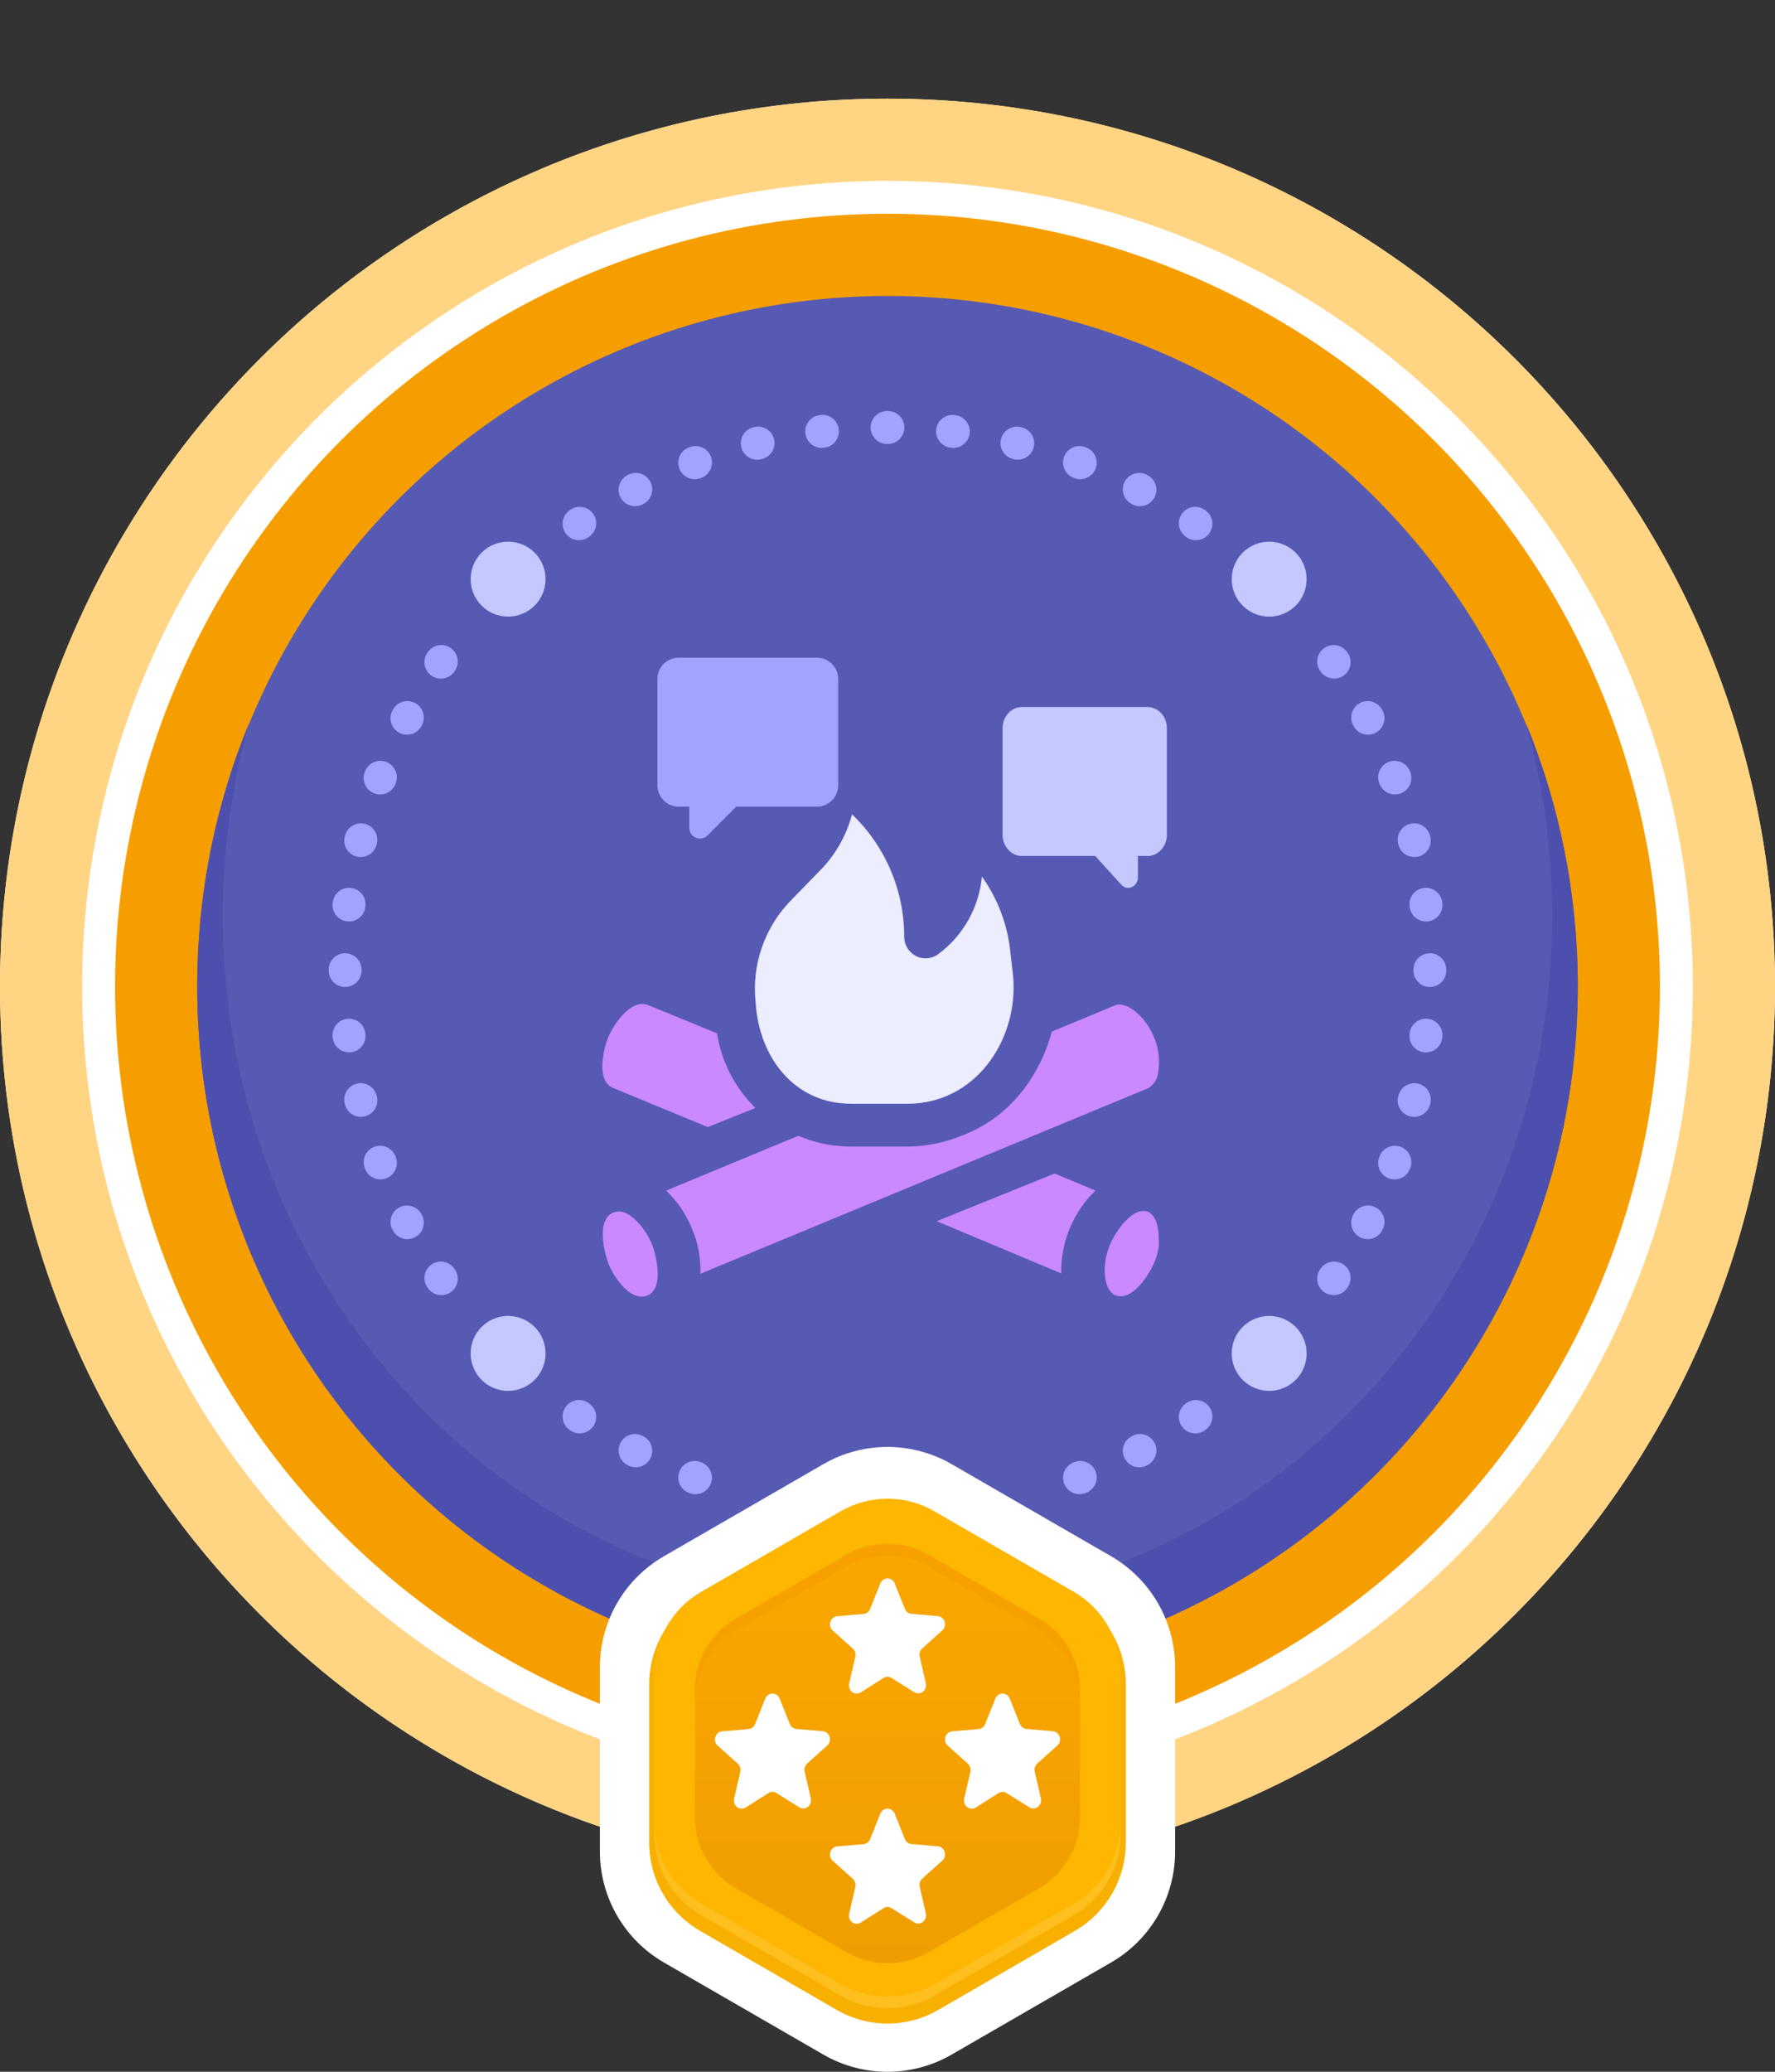 <svg width="108" height="126" viewBox="0 0 108 126" fill="none" xmlns="http://www.w3.org/2000/svg">
<rect x="0" y="0" width="108" height="126" fill="#333333" stroke="none"/>
<circle cx="54" cy="60" r="54" fill="white"/>
<path fill-rule="evenodd" clip-rule="evenodd" d="M54 114C83.823 114 108 89.823 108 60C108 30.177 83.823 6 54 6C24.177 6 0 30.177 0 60C0 89.823 24.177 114 54 114ZM54 109C81.062 109 103 87.062 103 60C103 32.938 81.062 11 54 11C26.938 11 5 32.938 5 60C5 87.062 26.938 109 54 109Z" fill="#FFD483"/>
<circle cx="54" cy="60" r="47" fill="#F69E00"/>
<circle cx="54" cy="60" r="42" fill="#575AB3"/>
<path d="M54 97.698C76.337 97.698 94.444 78.893 94.444 55.697C94.444 51.638 93.89 47.713 92.855 44C94.882 48.925 96 54.319 96 59.975C96 83.171 77.196 101.975 54 101.975C30.804 101.975 12 83.171 12 59.975C12 54.319 13.118 48.925 15.145 44C14.11 47.713 13.556 51.638 13.556 55.697C13.556 78.893 31.663 97.698 54 97.698Z" fill="#4C4FAD"/>
<path d="M50.1 89.045C52.514 87.652 55.486 87.652 57.9 89.045L67.6 94.646C70.013 96.039 71.5 98.614 71.5 101.4V112.601C71.5 115.388 70.013 117.963 67.6 119.356L57.9 124.957C55.486 126.35 52.514 126.35 50.1 124.957L40.4 119.356C37.986 117.963 36.5 115.388 36.5 112.601V101.4C36.5 98.614 37.986 96.039 40.4 94.646L50.1 89.045Z" fill="white"/>
<path d="M50.908 92.262C52.821 91.155 55.179 91.155 57.092 92.262L65.408 97.073C67.321 98.18 68.5 100.226 68.5 102.439V112.061C68.5 114.275 67.321 116.321 65.408 117.427L57.092 122.238C55.179 123.345 52.821 123.345 50.908 122.238L42.592 117.427C40.679 116.321 39.5 114.275 39.5 112.061V102.439C39.5 100.226 40.679 98.18 42.592 97.073L50.908 92.262Z" fill="#F7B000"/>
<path d="M51.152 91.91C52.914 90.893 55.086 90.893 56.848 91.91L65.335 96.811C67.098 97.828 68.184 99.709 68.184 101.744V111.544C68.184 113.579 67.098 115.46 65.335 116.478L56.848 121.378C55.086 122.395 52.914 122.395 51.152 121.378L42.664 116.478C40.902 115.46 39.816 113.579 39.816 111.544V101.744C39.816 99.709 40.902 97.828 42.664 96.811L51.152 91.91Z" fill="#FFB600"/>
<path opacity="0.5" d="M39.816 110.832V111.544C39.816 113.579 40.902 115.46 42.664 116.478L51.152 121.378C52.914 122.395 55.086 122.395 56.848 121.378L65.336 116.478C67.098 115.46 68.184 113.579 68.184 111.544V110.832C68.184 112.867 67.098 114.748 65.336 115.766L56.848 120.666C55.086 121.683 52.914 121.683 51.152 120.666L42.664 115.766C40.902 114.748 39.816 112.867 39.816 110.832Z" fill="#FFC83D"/>
<path d="M51.508 94.553C53.05 93.663 54.95 93.663 56.493 94.553L63.225 98.44C64.767 99.331 65.717 100.976 65.717 102.757V110.531C65.717 112.312 64.767 113.958 63.225 114.848L56.493 118.735C54.95 119.625 53.05 119.625 51.508 118.735L44.775 114.848C43.233 113.958 42.283 112.312 42.283 110.531V102.757C42.283 100.976 43.233 99.331 44.775 98.44L51.508 94.553Z" fill="url(#paint0_linear_612_10343)"/>
<path opacity="0.7" d="M56.493 94.553C54.95 93.663 53.05 93.663 51.508 94.553L44.775 98.44C43.233 99.331 42.283 100.976 42.283 102.757V103.469C42.283 101.688 43.233 100.043 44.775 99.152L51.508 95.265C53.05 94.375 54.95 94.375 56.493 95.265L63.225 99.152C64.767 100.043 65.717 101.688 65.717 103.469V102.757C65.717 100.976 64.767 99.331 63.225 98.44L56.493 94.553Z" fill="#F69E00"/>
<path d="M56.112 100.255L57.336 99.156C57.653 98.872 57.483 98.326 57.063 98.288L55.456 98.149C55.279 98.134 55.124 98.019 55.058 97.85L54.439 96.305C54.276 95.898 53.724 95.898 53.561 96.305L52.942 97.857C52.876 98.026 52.721 98.142 52.544 98.157L50.937 98.295C50.517 98.334 50.347 98.879 50.664 99.164L51.888 100.262C52.021 100.385 52.08 100.57 52.043 100.754L51.667 102.391C51.571 102.821 52.013 103.151 52.374 102.928L53.753 102.053C53.908 101.953 54.092 101.953 54.247 102.053L55.626 102.913C55.987 103.144 56.429 102.806 56.333 102.375L55.957 100.739C55.92 100.562 55.979 100.378 56.112 100.255Z" fill="white"/>
<path d="M56.112 114.255L57.336 113.156C57.653 112.872 57.483 112.326 57.063 112.288L55.456 112.149C55.279 112.134 55.124 112.019 55.058 111.85L54.439 110.305C54.276 109.898 53.724 109.898 53.561 110.305L52.942 111.857C52.876 112.026 52.721 112.142 52.544 112.157L50.937 112.295C50.517 112.334 50.347 112.879 50.664 113.164L51.888 114.262C52.021 114.385 52.08 114.57 52.043 114.754L51.667 116.391C51.571 116.821 52.013 117.151 52.374 116.928L53.753 116.053C53.908 115.953 54.092 115.953 54.247 116.053L55.626 116.913C55.987 117.144 56.429 116.806 56.333 116.375L55.957 114.739C55.92 114.562 55.979 114.378 56.112 114.255Z" fill="white"/>
<path d="M49.112 107.255L50.336 106.156C50.653 105.872 50.483 105.326 50.063 105.288L48.456 105.149C48.279 105.134 48.124 105.019 48.058 104.85L47.439 103.305C47.276 102.898 46.724 102.898 46.561 103.305L45.942 104.857C45.876 105.026 45.721 105.142 45.544 105.157L43.937 105.295C43.517 105.334 43.347 105.879 43.664 106.164L44.888 107.262C45.021 107.385 45.08 107.57 45.043 107.754L44.667 109.391C44.571 109.821 45.013 110.151 45.374 109.928L46.753 109.053C46.908 108.953 47.092 108.953 47.247 109.053L48.626 109.913C48.987 110.144 49.429 109.806 49.333 109.375L48.957 107.739C48.92 107.562 48.979 107.378 49.112 107.255Z" fill="white"/>
<path d="M63.112 107.255L64.336 106.156C64.653 105.872 64.483 105.326 64.063 105.288L62.456 105.149C62.279 105.134 62.124 105.019 62.058 104.85L61.439 103.305C61.276 102.898 60.724 102.898 60.561 103.305L59.942 104.857C59.876 105.026 59.721 105.142 59.544 105.157L57.937 105.295C57.517 105.334 57.347 105.879 57.664 106.164L58.888 107.262C59.021 107.385 59.08 107.57 59.043 107.754L58.667 109.391C58.571 109.821 59.013 110.151 59.374 109.928L60.753 109.053C60.908 108.953 61.092 108.953 61.247 109.053L62.626 109.913C62.987 110.144 63.429 109.806 63.333 109.375L62.957 107.739C62.92 107.562 62.979 107.378 63.112 107.255Z" fill="white"/>
<path fill-rule="evenodd" clip-rule="evenodd" d="M53.974 25H54.026C54.578 25 55.025 25.448 55.025 26.001C55.024 26.553 54.576 27 54.024 27H53.976C53.424 27 52.976 26.553 52.975 26.001C52.975 25.448 53.422 25 53.974 25ZM51.037 26.116C51.103 26.664 50.711 27.162 50.163 27.228L50.115 27.233C49.567 27.3 49.069 26.909 49.002 26.361C48.936 25.812 49.327 25.314 49.875 25.248L49.926 25.242C50.474 25.176 50.972 25.568 51.037 26.116ZM56.963 26.116C57.028 25.568 57.526 25.176 58.074 25.242L58.125 25.248C58.673 25.314 59.064 25.812 58.998 26.361C58.931 26.909 58.433 27.3 57.885 27.233L57.837 27.228C57.289 27.162 56.897 26.664 56.963 26.116ZM47.095 26.708C47.226 27.244 46.898 27.786 46.361 27.917L46.315 27.928C45.779 28.061 45.237 27.733 45.105 27.197C44.972 26.661 45.3 26.119 45.836 25.987L45.886 25.975C46.422 25.843 46.963 26.172 47.095 26.708ZM60.905 26.708C61.037 26.172 61.578 25.843 62.114 25.975L62.164 25.987C62.7 26.119 63.028 26.661 62.895 27.197C62.763 27.733 62.221 28.061 61.685 27.928L61.639 27.917C61.102 27.786 60.774 27.244 60.905 26.708ZM43.253 27.773C43.448 28.29 43.188 28.867 42.672 29.063L42.627 29.08C42.111 29.276 41.533 29.017 41.337 28.5C41.14 27.984 41.4 27.407 41.916 27.21L41.963 27.192C42.48 26.997 43.057 27.257 43.253 27.773ZM64.747 27.773C64.943 27.257 65.52 26.997 66.037 27.192L66.084 27.21C66.6 27.407 66.86 27.984 66.663 28.5C66.467 29.017 65.889 29.276 65.373 29.08L65.329 29.063C64.812 28.867 64.552 28.29 64.747 27.773ZM39.568 29.298C39.825 29.787 39.637 30.391 39.148 30.648L39.105 30.67C38.617 30.928 38.012 30.74 37.755 30.252C37.497 29.763 37.685 29.158 38.173 28.901L38.218 28.877C38.707 28.62 39.312 28.809 39.568 29.298ZM68.432 29.298C68.688 28.809 69.293 28.62 69.782 28.877L69.827 28.901C70.315 29.158 70.503 29.763 70.245 30.252C69.988 30.74 69.383 30.928 68.894 30.67L68.852 30.648C68.363 30.391 68.175 29.787 68.432 29.298ZM36.096 31.257C36.409 31.711 36.295 32.334 35.841 32.648L35.802 32.675C35.348 32.989 34.725 32.876 34.41 32.422C34.096 31.968 34.209 31.345 34.663 31.031L34.705 31.002C35.159 30.688 35.782 30.802 36.096 31.257ZM71.904 31.257C72.218 30.802 72.841 30.688 73.295 31.002L73.337 31.031C73.791 31.345 73.904 31.968 73.59 32.422C73.275 32.876 72.652 32.989 72.198 32.675L72.159 32.648C71.705 32.334 71.591 31.711 71.904 31.257ZM27.422 39.41C27.876 39.725 27.989 40.348 27.675 40.802L27.648 40.841C27.334 41.295 26.711 41.409 26.257 41.096C25.802 40.782 25.688 40.159 26.002 39.705L26.031 39.663C26.345 39.209 26.968 39.096 27.422 39.41ZM80.578 39.41C81.032 39.096 81.655 39.209 81.969 39.663L81.998 39.705C82.312 40.159 82.198 40.782 81.743 41.096C81.289 41.409 80.666 41.295 80.352 40.841L80.325 40.802C80.011 40.348 80.124 39.725 80.578 39.41ZM25.252 42.755C25.74 43.012 25.928 43.617 25.67 44.105L25.648 44.148C25.391 44.637 24.787 44.825 24.298 44.568C23.809 44.312 23.62 43.707 23.877 43.218L23.901 43.173C24.158 42.685 24.763 42.497 25.252 42.755ZM82.748 42.755C83.237 42.497 83.842 42.685 84.099 43.173L84.123 43.218C84.38 43.707 84.191 44.312 83.702 44.568C83.213 44.825 82.609 44.637 82.352 44.148L82.33 44.105C82.072 43.617 82.26 43.012 82.748 42.755ZM23.5 46.337C24.017 46.533 24.276 47.111 24.08 47.627L24.063 47.672C23.867 48.188 23.29 48.448 22.773 48.253C22.257 48.057 21.997 47.48 22.192 46.963L22.21 46.916C22.407 46.4 22.984 46.14 23.5 46.337ZM84.499 46.337C85.016 46.14 85.593 46.4 85.79 46.916L85.808 46.963C86.003 47.48 85.743 48.057 85.227 48.253C84.71 48.448 84.133 48.188 83.937 47.672L83.92 47.627C83.724 47.111 83.983 46.533 84.499 46.337ZM22.197 50.105C22.733 50.237 23.061 50.779 22.928 51.315L22.917 51.361C22.786 51.898 22.244 52.226 21.708 52.095C21.172 51.963 20.843 51.422 20.975 50.886L20.987 50.836C21.119 50.3 21.661 49.972 22.197 50.105ZM85.803 50.105C86.339 49.972 86.881 50.3 87.013 50.836L87.025 50.886C87.157 51.422 86.828 51.963 86.292 52.095C85.755 52.226 85.214 51.898 85.083 51.361L85.071 51.315C84.939 50.779 85.267 50.237 85.803 50.105ZM21.361 54.002C21.909 54.069 22.3 54.567 22.233 55.115L22.228 55.163C22.162 55.711 21.664 56.103 21.116 56.037C20.568 55.972 20.176 55.474 20.242 54.926L20.248 54.875C20.314 54.327 20.812 53.936 21.361 54.002ZM86.639 54.002C87.188 53.936 87.686 54.327 87.752 54.875L87.758 54.926C87.824 55.474 87.432 55.972 86.884 56.037C86.336 56.103 85.838 55.711 85.772 55.163L85.767 55.115C85.7 54.567 86.091 54.069 86.639 54.002ZM21.001 57.975C21.553 57.976 22 58.424 22 58.976V59.024C22 59.576 21.553 60.024 21.001 60.025C20.448 60.025 20 59.578 20 59.026V58.974C20 58.422 20.448 57.975 21.001 57.975ZM86.999 57.975C87.552 57.975 88 58.422 88 58.974V59.026C88 59.578 87.552 60.025 86.999 60.025C86.447 60.024 86 59.576 86 59.024V58.976C86 58.424 86.447 57.976 86.999 57.975ZM21.116 61.963C21.664 61.897 22.162 62.289 22.228 62.837L22.233 62.885C22.3 63.433 21.909 63.931 21.361 63.998C20.812 64.064 20.314 63.673 20.248 63.125L20.242 63.074C20.176 62.526 20.568 62.028 21.116 61.963ZM86.884 61.963C87.432 62.028 87.824 62.526 87.758 63.074L87.752 63.125C87.686 63.673 87.188 64.064 86.639 63.998C86.091 63.931 85.7 63.433 85.767 62.885L85.772 62.837C85.838 62.289 86.336 61.897 86.884 61.963ZM21.708 65.905C22.244 65.774 22.786 66.102 22.917 66.639L22.928 66.685C23.061 67.221 22.733 67.763 22.197 67.895C21.661 68.028 21.119 67.7 20.987 67.164L20.975 67.115C20.843 66.578 21.172 66.037 21.708 65.905ZM86.292 65.905C86.828 66.037 87.157 66.578 87.025 67.115L87.013 67.164C86.881 67.7 86.339 68.028 85.803 67.895C85.267 67.763 84.939 67.221 85.071 66.685L85.083 66.639C85.214 66.102 85.755 65.774 86.292 65.905ZM22.773 69.747C23.29 69.552 23.867 69.812 24.063 70.329L24.08 70.373C24.276 70.889 24.017 71.467 23.5 71.663C22.984 71.86 22.407 71.6 22.21 71.084L22.192 71.037C21.997 70.52 22.257 69.943 22.773 69.747ZM85.227 69.747C85.743 69.943 86.003 70.52 85.808 71.037L85.79 71.084C85.593 71.6 85.016 71.86 84.499 71.663C83.983 71.467 83.724 70.889 83.92 70.373L83.937 70.329C84.133 69.812 84.71 69.552 85.227 69.747ZM24.298 73.432C24.787 73.175 25.391 73.363 25.648 73.852L25.67 73.894C25.928 74.383 25.74 74.988 25.252 75.245C24.763 75.503 24.158 75.315 23.901 74.827L23.877 74.782C23.62 74.293 23.809 73.688 24.298 73.432ZM83.702 73.432C84.191 73.688 84.38 74.293 84.123 74.782L84.099 74.827C83.842 75.315 83.237 75.503 82.748 75.245C82.26 74.988 82.072 74.383 82.33 73.894L82.352 73.852C82.609 73.363 83.213 73.175 83.702 73.432ZM26.257 76.904C26.711 76.591 27.334 76.705 27.648 77.159L27.675 77.198C27.989 77.652 27.876 78.275 27.422 78.59C26.968 78.904 26.345 78.791 26.031 78.337L26.002 78.295C25.688 77.841 25.802 77.218 26.257 76.904ZM81.743 76.904C82.198 77.218 82.312 77.841 81.998 78.295L81.969 78.337C81.655 78.791 81.032 78.904 80.578 78.59C80.124 78.275 80.011 77.652 80.325 77.198L80.352 77.159C80.666 76.705 81.289 76.591 81.743 76.904ZM34.41 85.578C34.725 85.124 35.348 85.011 35.802 85.325L35.841 85.352C36.295 85.666 36.409 86.289 36.096 86.743C35.782 87.198 35.159 87.312 34.705 86.998L34.663 86.969C34.209 86.655 34.096 86.032 34.41 85.578ZM73.59 85.578C73.904 86.032 73.791 86.655 73.337 86.969L73.295 86.998C72.841 87.312 72.218 87.198 71.904 86.743C71.591 86.289 71.705 85.666 72.159 85.352L72.198 85.325C72.652 85.011 73.275 85.124 73.59 85.578ZM37.755 87.748C38.012 87.26 38.617 87.072 39.105 87.33L39.148 87.352C39.637 87.609 39.825 88.213 39.568 88.702C39.312 89.191 38.707 89.38 38.218 89.123L38.173 89.099C37.685 88.842 37.497 88.237 37.755 87.748ZM70.245 87.748C70.503 88.237 70.315 88.842 69.827 89.099L69.782 89.123C69.293 89.38 68.688 89.191 68.432 88.702C68.175 88.213 68.363 87.609 68.852 87.352L68.894 87.33C69.383 87.072 69.988 87.26 70.245 87.748ZM41.337 89.499C41.533 88.983 42.111 88.724 42.627 88.92L42.672 88.937C43.188 89.133 43.448 89.71 43.253 90.227C43.057 90.743 42.48 91.003 41.963 90.808L41.916 90.79C41.4 90.593 41.14 90.016 41.337 89.499ZM66.663 89.499C66.86 90.016 66.6 90.593 66.084 90.79L66.037 90.808C65.52 91.003 64.943 90.743 64.747 90.227C64.552 89.71 64.812 89.133 65.329 88.937L65.373 88.92C65.889 88.724 66.467 88.983 66.663 89.499Z" fill="#A1A4FF"/>
<circle cx="30.916" cy="82.312" r="2.279" transform="rotate(45 30.916 82.312)" fill="#C5C7FF"/>
<circle cx="77.223" cy="82.312" r="2.279" transform="rotate(45 77.223 82.312)" fill="#C5C7FF"/>
<circle cx="30.916" cy="35.223" r="2.279" transform="rotate(45 30.916 35.223)" fill="#C5C7FF"/>
<circle cx="77.223" cy="35.223" r="2.279" transform="rotate(45 77.223 35.223)" fill="#C5C7FF"/>
<path fill-rule="evenodd" clip-rule="evenodd" d="M61.649 59.428C61.955 63.279 59.332 67.129 55.217 67.129H51.8C48.298 67.129 46.193 64.263 45.982 61.026C45.849 59.871 45.979 58.701 46.362 57.604C46.745 56.507 47.37 55.51 48.193 54.689L49.853 52.986C50.81 52.028 51.496 50.835 51.842 49.527C52.85 50.492 53.651 51.651 54.196 52.935C54.742 54.219 55.021 55.6 55.016 56.995C55.02 57.234 55.089 57.468 55.216 57.671C55.343 57.874 55.522 58.039 55.735 58.148C55.952 58.256 56.194 58.301 56.436 58.279C56.677 58.257 56.907 58.167 57.1 58.021C57.846 57.466 58.467 56.76 58.923 55.949C59.379 55.138 59.658 54.24 59.745 53.314C60.721 54.678 61.319 56.277 61.479 57.947L61.649 59.428Z" fill="#ECEDFF"/>
<path d="M45.96 67.383L43.062 68.547L37.307 66.167C36.249 65.744 36.715 63.797 37.011 63.078C37.307 62.358 38.344 60.761 39.391 61.11L43.623 62.845C43.897 64.569 44.716 66.159 45.96 67.383Z" fill="#CB89FF"/>
<path d="M66.652 72.408C65.975 73.059 65.442 73.845 65.087 74.714C64.728 75.579 64.552 76.508 64.568 77.444L56.994 74.27L64.166 71.372L66.652 72.408Z" fill="#CB89FF"/>
<path d="M70.226 76.798C70.371 76.461 70.468 76.105 70.511 75.74C70.511 75.106 70.511 74.1 69.919 73.73C68.946 73.244 67.803 75.021 67.539 75.698C67.382 76.057 67.282 76.439 67.243 76.83C67.126 77.793 67.391 78.575 67.846 78.766C68.882 79.189 69.908 77.528 70.226 76.798Z" fill="#CB89FF"/>
<path d="M70.275 65.781C70.374 65.626 70.437 65.451 70.461 65.268C70.591 64.541 70.51 63.792 70.228 63.11C69.646 61.692 68.472 60.878 67.848 61.142L63.997 62.74C63.765 63.628 63.409 64.479 62.94 65.268C62.49 66.055 61.923 66.768 61.258 67.384C60.465 68.116 59.538 68.687 58.528 69.066C57.464 69.503 56.325 69.729 55.175 69.732H51.747C50.656 69.731 49.576 69.507 48.574 69.076L40.534 72.409C41.211 73.059 41.745 73.845 42.1 74.715C42.473 75.582 42.65 76.521 42.618 77.465L69.89 66.167C70.045 66.068 70.176 65.936 70.275 65.781Z" fill="#CB89FF"/>
<path d="M37.01 76.82C37.275 77.55 38.333 79.221 39.391 78.787C40.406 78.354 39.951 76.45 39.687 75.72C39.422 74.99 38.322 73.329 37.306 73.752C36.291 74.175 36.746 76.09 37.01 76.82Z" fill="#CB89FF"/>
<path d="M69.818 43H62.176C61.529 43 61 43.582 61 44.294V50.765C61 51.477 61.529 52.059 62.176 52.059H66.638L68.231 53.812C68.343 53.935 68.496 54 68.648 54C68.725 54 68.801 53.987 68.872 53.948C69.089 53.851 69.236 53.612 69.236 53.353V52.059H69.824C70.471 52.059 71 51.477 71 50.765V44.294C71 43.582 70.471 43 69.824 43H69.818Z" fill="#C5C7FF"/>
<path d="M41.3 40H49.707C50.418 40 51 40.582 51 41.294V47.765C51 48.477 50.418 49.059 49.707 49.059H44.798L43.046 50.812C42.923 50.935 42.755 51 42.587 51C42.503 51 42.419 50.987 42.341 50.948C42.102 50.851 41.94 50.612 41.94 50.353V49.059H41.293C40.582 49.059 40 48.477 40 47.765V41.294C40 40.582 40.582 40 41.293 40H41.3Z" fill="#A1A4FF"/>
<defs>
<linearGradient id="paint0_linear_612_10343" x1="54" y1="93.885" x2="54" y2="119.403" gradientUnits="userSpaceOnUse">
<stop stop-color="#FBA600"/>
<stop offset="1" stop-color="#EF9E00"/>
</linearGradient>
</defs>
</svg>
